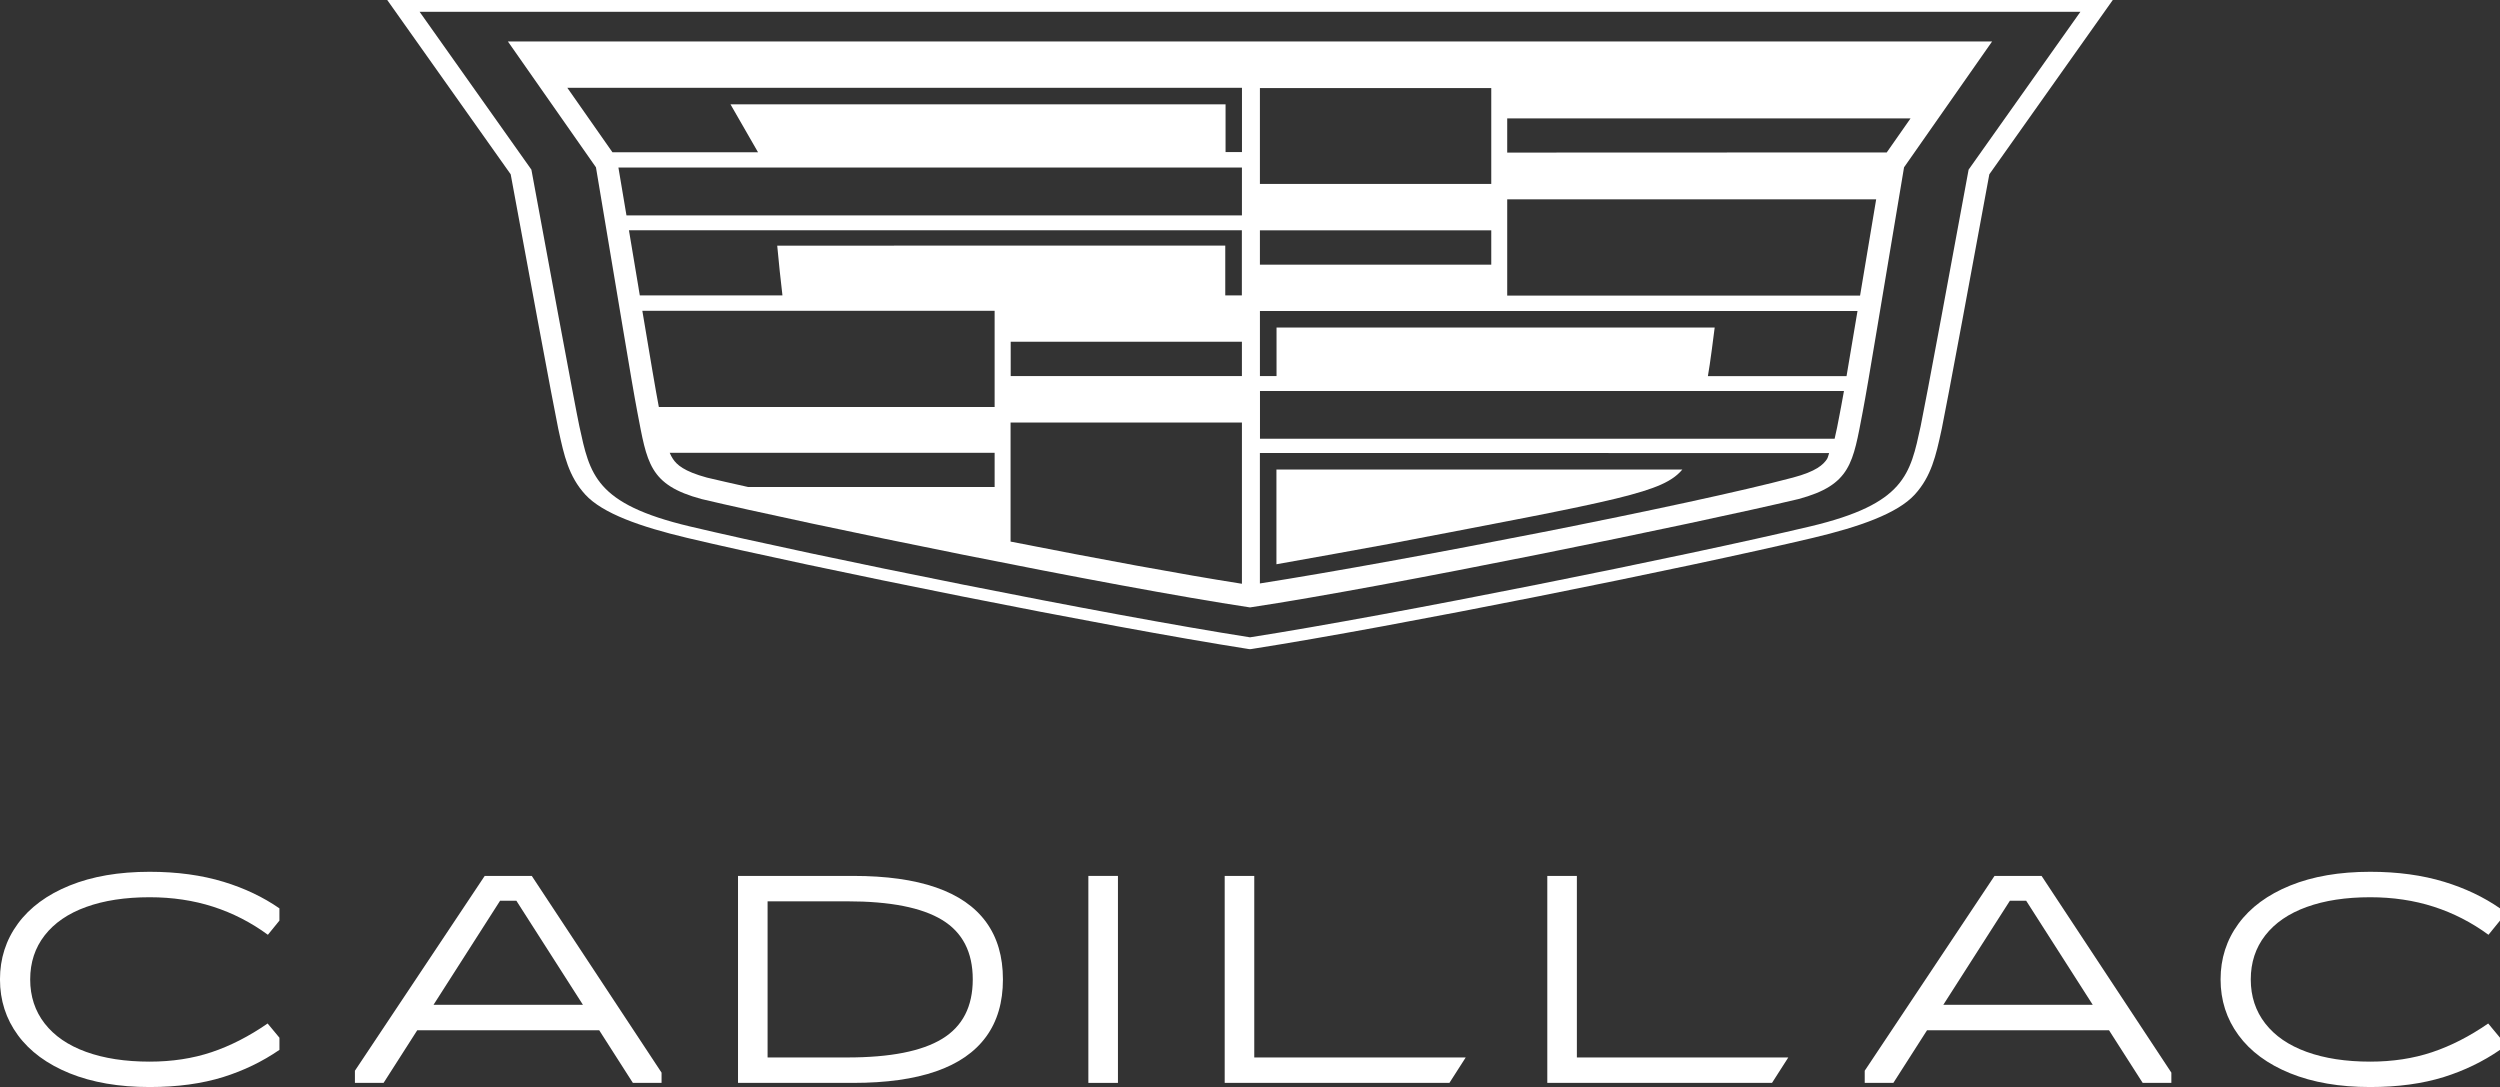 <?xml version="1.0" encoding="UTF-8"?>
<svg xmlns="http://www.w3.org/2000/svg" id="Layer_1" viewBox="0 0 1177.52 512">
  <rect x="0" y="0" width="1177.52" height="512" fill="#333333" stroke="none"/>
  <defs>
    <style>.cls-1{fill:#fff;}</style>
  </defs>
  <path class="cls-1" d="m182.39,0l58.15,82.1c5.83,31.87,20.67,111.9,22.39,119.79l.22,1.01c2.51,11.53,4.68,21.48,12.53,30.06,8.14,8.89,26.05,15.17,47.93,20.38,59.86,14.19,196.29,41.67,264.28,52.32l.42.07h.9l.43-.07c67.99-10.65,204.42-38.13,264.28-52.32,21.88-5.2,39.79-11.48,47.93-20.38,7.85-8.58,10.02-18.53,12.53-30.06l.22-1.01c1.72-7.9,16.57-87.93,22.39-119.79L995.14,0H182.39Zm744.84,79.9c-5.77,31.57-20.86,112.95-22.58,120.81-4.96,22.75-7.33,36.61-52.01,47.23-59.49,14.11-195.5,41.54-263.86,52.24h-.04c-68.35-10.7-204.36-38.13-263.86-52.24-44.68-10.62-47.05-24.48-52.01-47.23-1.72-7.87-16.8-89.24-22.58-120.81L197.64,5.55h782.25l-52.66,74.35Z"></path>
  <path class="cls-1" d="m239.22,19.53l41.48,59.28c10.4,61.67,16.81,101.31,19.47,115.14,4.63,24.04,5.43,34.41,30.27,41.11,49.39,11.71,192.54,41.11,258.33,51.04,65.78-9.92,208.93-39.32,258.32-51.04,24.84-6.69,25.65-17.07,30.27-41.11,2.66-13.82,9.06-53.47,19.46-115.14l41.48-59.28H239.22Zm28,21.83h317.76v30.27h-7.73v-22.48h-233.18l12.97,22.57h-68.57l-21.25-30.36Zm24.07,37.55h293.67v22.53h-289.89c-1.19-7.14-2.46-14.66-3.79-22.53m293.67,98.21h-108.9v-16.16h108.9v16.16Zm-284.14-41.29c-1.39-8.33-2.91-17.46-4.57-27.36h288.69v30.65h-7.82v-23.44l-211.03.02c.75,8.27,1.57,15.77,2.46,23.42h-67.19c-.18-1.08-.36-2.17-.55-3.28m167.68,93.53h-116.17c-7.52-1.67-14.05-3.16-19.34-4.42-10.94-2.97-14.24-6.12-16.02-8.81-.56-.84-1.06-1.8-1.51-2.87h153.04v16.09Zm.01-37.68h-158.17c-1.46-7.62-4.02-22.83-7.77-45.29h165.93v45.29Zm116.47,83.27c-28.41-4.45-68.49-11.89-108.97-19.87v-56.06h108.97v75.93Zm8.47-233.47h108.97v45.14h-108.97v-45.14Zm0,66.99h108.97v16.17h-108.97v-16.17Zm267.12,107.71c-1.78,2.69-5.09,5.84-16.05,8.75-48.26,12.82-181.86,38.98-251.08,49.87v-61.46l268.11.05c-.29.87-.56,2.13-.98,2.78m6.54-24.21l-.63,3.32c-.82,4.33-1.54,8.12-2.34,11.36h-270.66s0-22.47,0-22.47h275.06c-.56,3.16-1.03,5.76-1.42,7.79m2.64-14.8h-65.31c1-5.38,2.93-20.68,3.2-22.89h-206.37v22.86h-7.82v-30.66h281.46c-2.09,12.5-3.8,22.75-5.17,30.7m6.95-41.37c-.2,1.16-.38,2.3-.57,3.43h-166.2v-45.34h173.78c-2.63,15.66-4.96,29.66-7.01,41.92m11.98-64.02l-178.75.07v-16.1h189.97l-11.21,16.03Z"></path>
  <path class="cls-1" d="m792.41,221.14h-191.2v44.63c12.4-2.24,42.26-7.52,53.08-9.59,110.07-21.04,128.94-24.23,138.12-35.04"></path>
  <path class="cls-1" d="m131.61,494.5c-8.02,5.51-16.82,9.77-26.39,12.77-10.08,3.15-21.66,4.73-34.75,4.73-14.48,0-27.04-2.16-37.67-6.47-10.63-4.32-18.76-10.31-24.38-17.97-5.62-7.66-8.43-16.41-8.43-26.25s2.81-18.59,8.43-26.25c5.62-7.66,13.74-13.65,24.38-17.97,10.63-4.32,23.19-6.47,37.67-6.47,12.9,0,24.53,1.58,34.89,4.74,9.81,2.99,18.57,7.16,26.25,12.48v5.77l-5.43,6.68c-7.98-5.85-16.6-10.26-25.83-13.23-9.24-2.97-19.2-4.45-29.87-4.45-11.51,0-21.5,1.53-29.94,4.59-8.45,3.06-14.95,7.52-19.5,13.37-4.55,5.85-6.82,12.77-6.82,20.75s2.28,14.9,6.82,20.75c4.55,5.85,11.05,10.31,19.5,13.37,8.45,3.06,18.43,4.6,29.94,4.6,10.58,0,20.31-1.49,29.18-4.46,8.86-2.97,17.66-7.47,26.39-13.51l5.57,6.71v5.73Z"></path>
  <path class="cls-1" d="m347.61,510.05v-97.49h54.31c15.51,0,28.48,1.81,38.93,5.43,10.44,3.62,18.31,9.05,23.6,16.29,5.29,7.24,7.94,16.25,7.94,27.02s-2.65,19.78-7.94,27.02c-5.29,7.24-13.16,12.68-23.6,16.3-10.45,3.62-23.42,5.43-38.93,5.43h-54.31Zm51.53-11.98c20.15,0,35.03-2.92,44.63-8.78,9.61-5.85,14.41-15.18,14.41-27.99s-4.8-22.14-14.41-27.99c-9.61-5.85-24.49-8.78-44.63-8.78h-37.6v73.54h37.6Z"></path>
  <rect class="cls-1" x="512.63" y="412.56" width="13.93" height="97.49"></rect>
  <path class="cls-1" d="m576.84,412.56h13.93v97.49h-13.93v-97.49Zm6.69,97.49v-11.98h106.83l-7.67,11.98h-99.16Z"></path>
  <path class="cls-1" d="m728.79,412.56h13.93v97.49h-13.93v-97.49Zm6.68,97.49v-11.98h106.83l-7.67,11.98h-99.16Z"></path>
  <path class="cls-1" d="m167.17,510.05v-5.73l61.13-91.76h22.17l61.13,92.66v4.83h-13.51l-54.87-85.79h-7.68l-54.87,85.79h-13.51Zm26.46-36.77h91.53v11.98h-91.53v-11.98Z"></path>
  <path class="cls-1" d="m1177.52,494.5c-8.02,5.51-16.82,9.77-26.39,12.77-10.08,3.15-21.66,4.73-34.75,4.73-14.48,0-27.04-2.16-37.67-6.47-10.63-4.32-18.76-10.31-24.37-17.97-5.62-7.66-8.43-16.41-8.43-26.25s2.81-18.59,8.43-26.25c5.62-7.66,13.74-13.65,24.37-17.97,10.63-4.32,23.19-6.47,37.67-6.47,12.9,0,24.53,1.58,34.89,4.74,9.81,2.99,18.57,7.16,26.25,12.48v5.77l-5.43,6.68c-7.98-5.85-16.6-10.26-25.83-13.23-9.24-2.97-19.2-4.45-29.87-4.45-11.51,0-21.5,1.53-29.94,4.59-8.45,3.06-14.95,7.52-19.5,13.37-4.55,5.85-6.82,12.77-6.82,20.75s2.28,14.9,6.82,20.75c4.55,5.85,11.05,10.31,19.5,13.37,8.45,3.06,18.43,4.6,29.94,4.6,10.58,0,20.31-1.49,29.18-4.46,8.86-2.97,17.66-7.47,26.39-13.51l5.57,6.71v5.73Z"></path>
  <path class="cls-1" d="m878.3,510.05v-5.73l61.13-91.76h22.17l61.13,92.66v4.83h-13.51l-54.87-85.79h-7.68l-54.88,85.79h-13.5Zm26.45-36.77h91.53v11.98h-91.53v-11.98Z"></path>
</svg>

